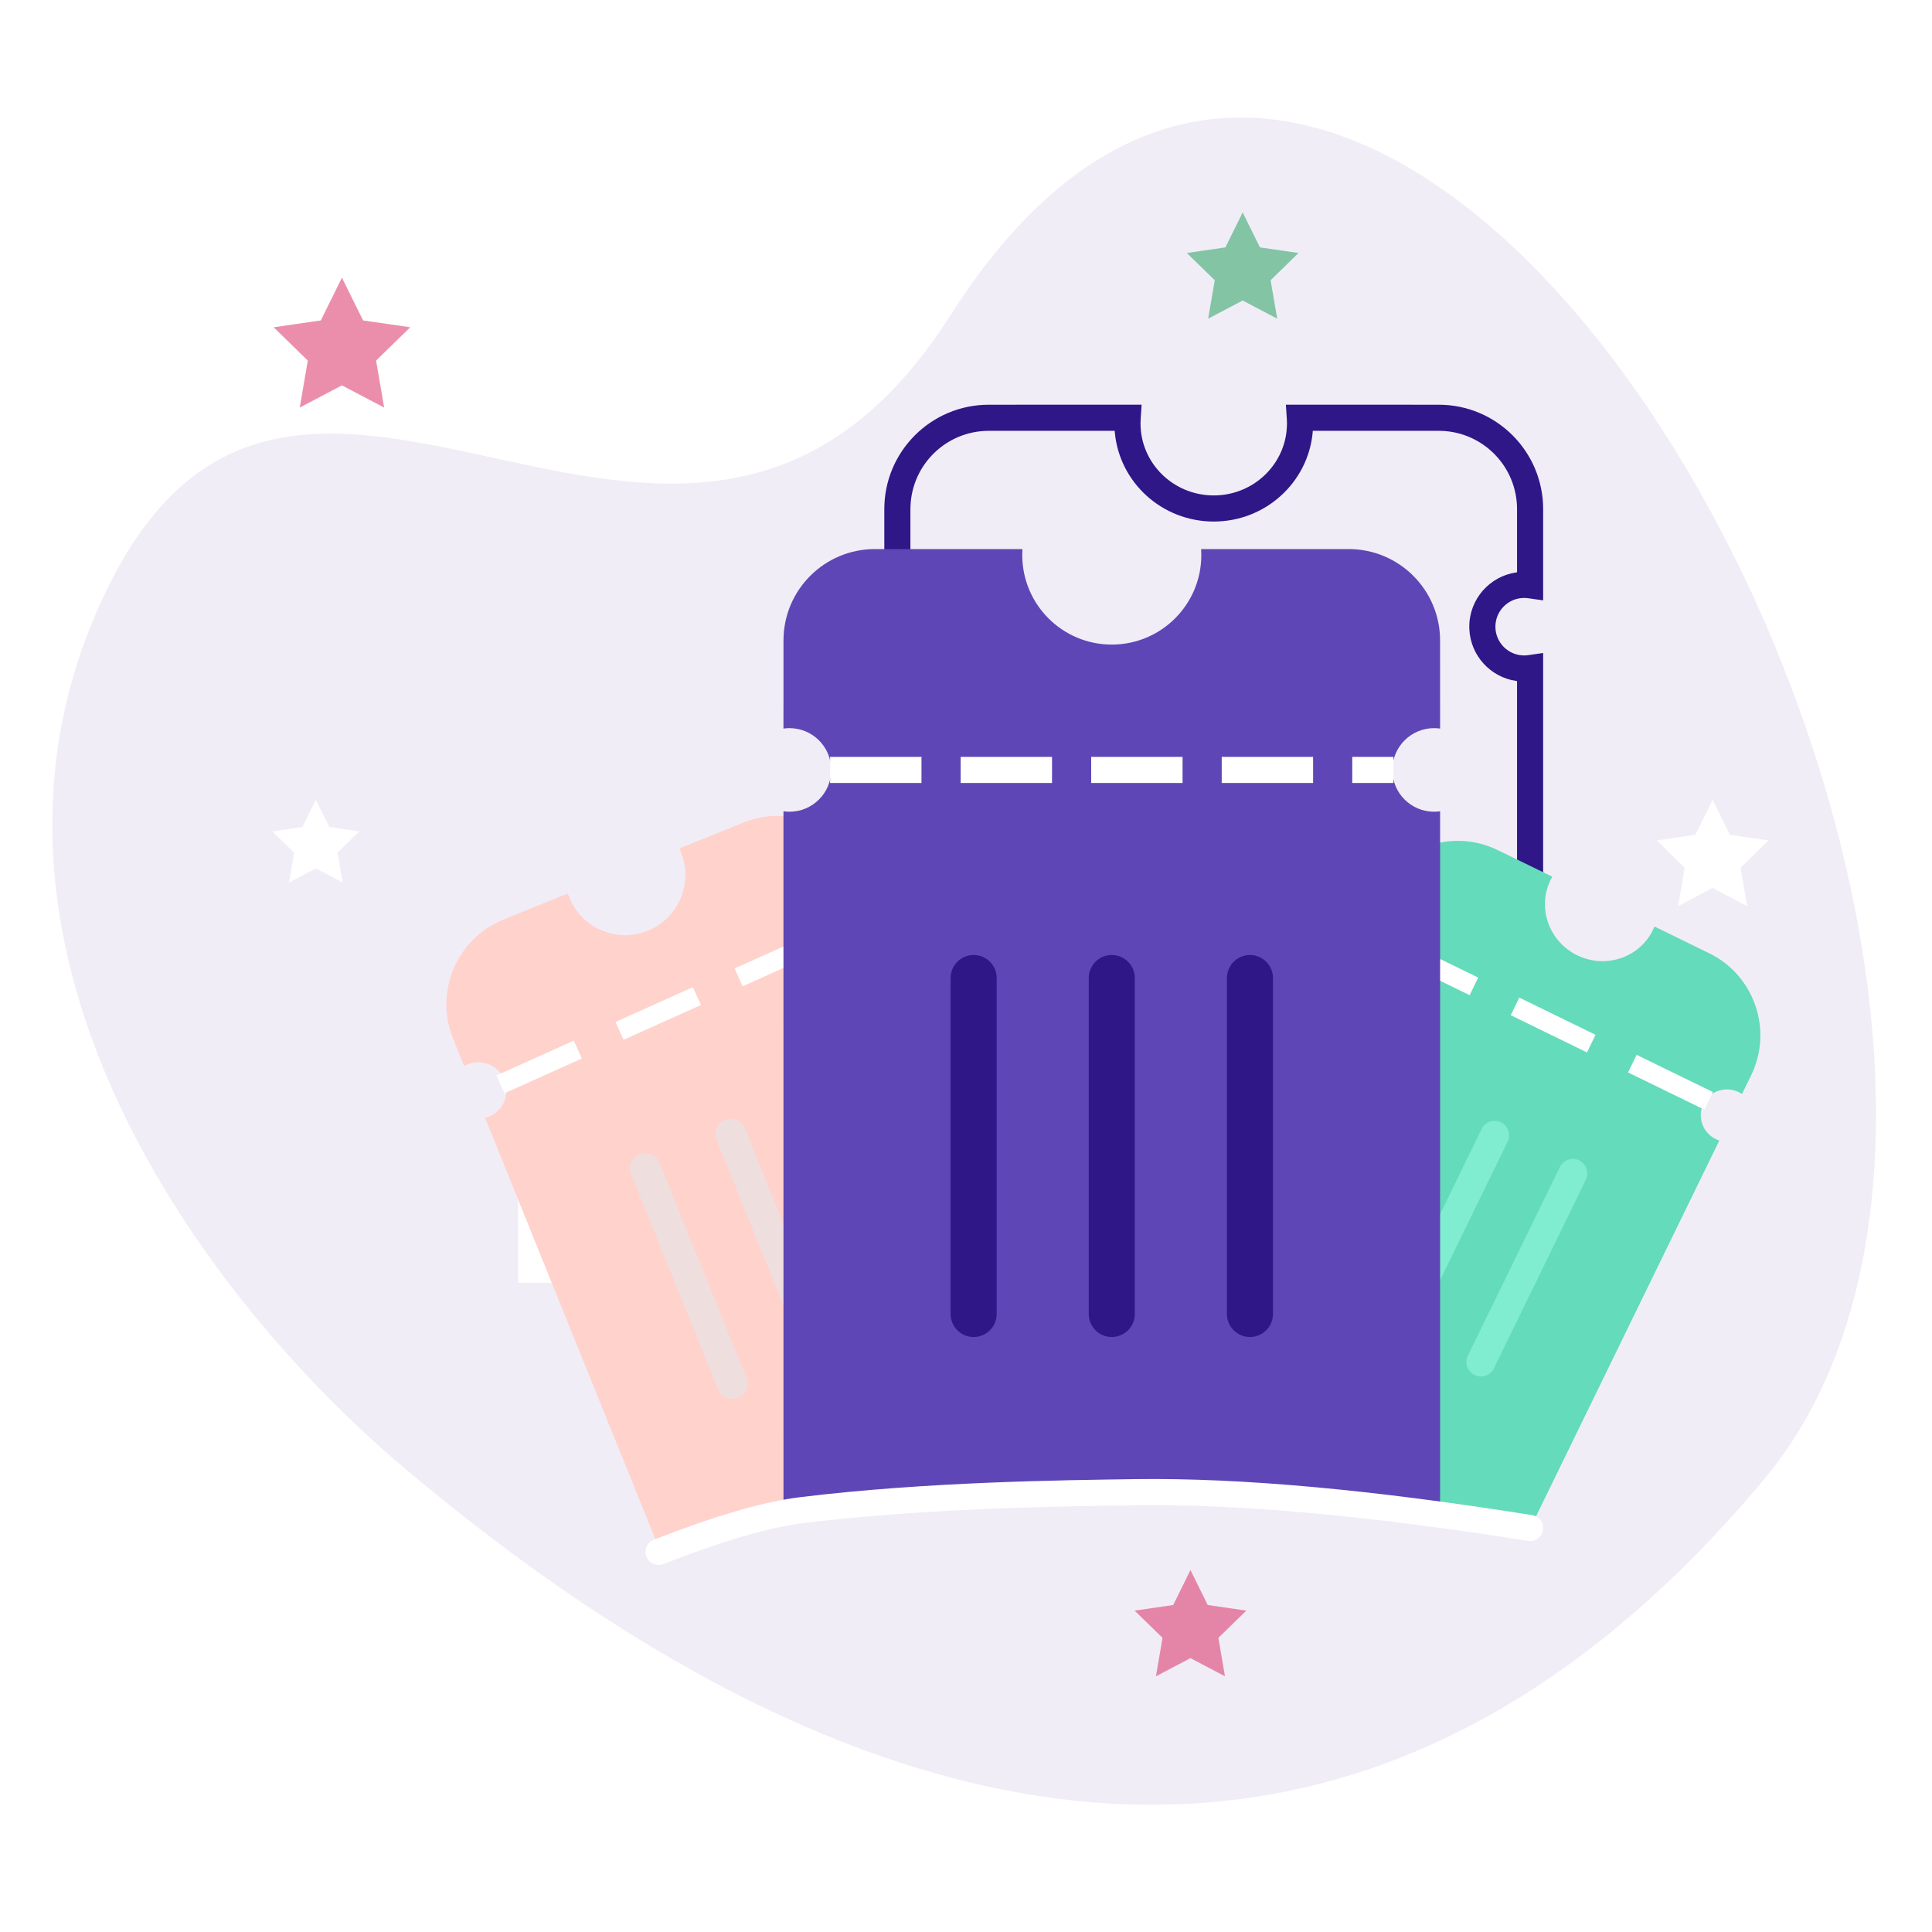 <?xml version="1.0" encoding="UTF-8"?>
<svg width="60px" height="60px" viewBox="0 0 60 60" version="1.1" xmlns="http://www.w3.org/2000/svg" xmlns:xlink="http://www.w3.org/1999/xlink">
    <title>71B0AC34-B125-4A31-93BA-FDB6CEA7DC3D</title>
    <defs>
        <path d="M41.874,29.774 L37.597,29.774 L38.409,29.12 C38.656,28.921 38.698,28.556 38.503,28.304 C38.308,28.052 37.949,28.009 37.702,28.208 C37.702,28.208 36.291,29.396 35.619,29.886 C35.165,30.218 34.741,30.625 34.741,31.23 L34.741,32.624 C34.741,33.473 35.418,34.164 36.25,34.164 C36.861,34.164 38.371,34.164 38.939,34.164 C39.253,34.164 39.509,33.903 39.509,33.582 C39.509,33.373 39.4,33.191 39.238,33.088 L39.423,33.088 C39.738,33.088 39.993,32.828 39.993,32.507 C39.993,32.298 39.885,32.115 39.722,32.013 L39.85,32.013 C40.165,32.013 40.42,31.752 40.42,31.431 C40.42,31.222 40.312,31.039 40.15,30.937 L41.874,30.937 C42.188,30.937 42.443,30.677 42.443,30.356 C42.443,30.035 42.188,29.774 41.874,29.774 Z" id="path-1"></path>
        <filter x="-38.9%" y="-49.3%" width="177.9%" height="198.7%" filterUnits="objectBoundingBox" id="filter-2">
            <feOffset dx="0" dy="0" in="SourceAlpha" result="shadowOffsetOuter1"></feOffset>
            <feGaussianBlur stdDeviation="1" in="shadowOffsetOuter1" result="shadowBlurOuter1"></feGaussianBlur>
            <feColorMatrix values="0 0 0 0 0.834   0 0 0 0 0.829   0 0 0 0 0.841  0 0 0 0.5 0" type="matrix" in="shadowBlurOuter1"></feColorMatrix>
        </filter>
    </defs>
    <g id="Page-1" stroke="none" stroke-width="1" fill="none" fill-rule="evenodd">
        <g id="6.1-Home-Page" transform="translate(-773, -540)">
            <g id="::-Header-::">
                <g id="Group-3" transform="translate(579, 540)">
                    <g id="Tickets" transform="translate(172, 0)">
                        <g id="Icon" transform="translate(22, 0)">
                            <rect id="Rectangle" stroke="#979797" stroke-width="0.5" fill="#D8D8D8" opacity="0" x="0" y="0" width="60" height="60"></rect>
                            <g id=":-Illustration-:" transform="translate(1.622, 3.649)">
                                <path d="M53.152,42.308 C40.737,57.15 25.735,54.401 10.978,41.98 C4.629,36.635 -3.133,26.042 1.312,15.505 C7.199,1.552 19.468,19.394 27.907,6.124 C41.917,-15.907 65.566,27.466 53.152,42.308 Z M25.416,32.137 L16.497,32.137 L16.497,32.947 L14.47,32.947 L14.47,36.191 L23.389,36.191 L23.389,35.379 L25.416,35.38 L25.416,32.137 Z" id="Combined-Shape" fill="#A88FCD" opacity="0.157"></path>
                                <polygon id="Star" fill="#D81E5B" opacity="0.5" points="8.997 8.319 7.687 9.008 7.937 7.549 6.877 6.515 8.342 6.302 8.997 4.974 9.653 6.302 11.118 6.515 10.058 7.549 10.308 9.008"></polygon>
                                <polygon id="Star" fill="#FFFFFF" points="8.187 23.319 7.353 23.758 7.512 22.829 6.837 22.171 7.77 22.036 8.187 21.191 8.604 22.036 9.536 22.171 8.861 22.829 9.021 23.758"></polygon>
                                <polygon id="Star" fill="#FFFFFF" points="51.565 23.927 50.493 24.491 50.697 23.297 49.83 22.451 51.029 22.277 51.565 21.191 52.101 22.277 53.3 22.451 52.433 23.297 52.637 24.491"></polygon>
                                <polygon id="Star" fill="#D81E5B" opacity="0.5" points="35.349 47.846 34.276 48.41 34.481 47.216 33.614 46.37 34.813 46.196 35.349 45.11 35.885 46.196 37.084 46.37 36.216 47.216 36.421 48.41"></polygon>
                                <polygon id="Star" fill="#179C55" opacity="0.5" points="36.97 5.684 35.898 6.248 36.103 5.054 35.235 4.208 36.434 4.034 36.97 2.947 37.507 4.034 38.705 4.208 37.838 5.054 38.043 6.248"></polygon>
                                <g id="Path" transform="translate(38.592, 31.123) scale(-1, -1) rotate(90) translate(-38.592, -31.123) ">
                                    <use fill="black" fill-opacity="1" filter="url(#filter-2)" xlink:href="#path-1"></use>
                                    <use fill="#FFFFFF" fill-rule="evenodd" xlink:href="#path-1"></use>
                                </g>
                                <g id="tickets" transform="translate(10.946, 8.919)">
                                    <g id="ticket" transform="translate(10.987, 24.114) rotate(-22) translate(-10.987, -24.114) translate(3.487, 13.614)">
                                        <path d="M9.089,-2.3935216e-05 L11.245,0.001 C12.812,0.001 14.083,1.271 14.083,2.838 L14.083,3.763 C14.042,3.758 14,3.754 13.958,3.754 C13.476,3.754 13.085,4.147 13.085,4.63 C13.085,5.114 13.476,5.506 13.958,5.506 C14,5.506 14.042,5.503 14.083,5.497 L14.083,20.021 L0.365,20.021 L0.365,5.497 C0.405,5.503 0.447,5.506 0.49,5.506 C0.972,5.506 1.363,5.114 1.363,4.63 C1.363,4.147 0.972,3.754 0.49,3.754 C0.447,3.754 0.405,3.758 0.365,3.763 L0.365,2.838 C0.365,1.271 1.635,0.001 3.203,0.001 L5.357,-0.001 C5.355,0.041 5.353,0.083 5.353,0.126 C5.353,1.162 6.191,2.003 7.224,2.003 C8.257,2.003 9.094,1.162 9.094,0.126 L9.089,-2.3935216e-05 Z" id="Combined-Shape" fill="#FFD2CC"></path>
                                        <path d="M10.11,8.342 C10.373,8.342 10.587,8.556 10.587,8.819 L10.587,16.022 C10.587,16.286 10.373,16.499 10.11,16.499 C9.847,16.499 9.633,16.286 9.633,16.022 L9.633,8.819 C9.633,8.556 9.847,8.342 10.11,8.342 Z M7.25,8.342 C7.513,8.342 7.726,8.556 7.726,8.819 L7.726,16.022 C7.726,16.286 7.513,16.499 7.25,16.499 C6.987,16.499 6.773,16.286 6.773,16.022 L6.773,8.819 C6.773,8.556 6.987,8.342 7.25,8.342 Z M4.39,8.342 C4.653,8.342 4.866,8.556 4.866,8.819 L4.866,16.022 C4.866,16.286 4.653,16.499 4.39,16.499 C4.126,16.499 3.913,16.286 3.913,16.022 L3.913,8.819 C3.913,8.556 4.126,8.342 4.39,8.342 Z" id="Combined-Shape" fill="#EFDEDE" style="mix-blend-mode: multiply;"></path>
                                        <line x1="1.5" y1="4.699" x2="12.908" y2="4.263" id="Line-3" stroke="#FFFFFF" stroke-width="0.608" stroke-linecap="square" stroke-dasharray="2.027,2.027"></line>
                                    </g>
                                    <path d="M22.857,0.433 L22.886,0 L18.139,0.001 C16.347,0.001 14.895,1.453 14.895,3.244 L14.895,6.078 L15.358,6.011 C15.4,6.005 15.443,6.002 15.486,6.002 C15.979,6.002 16.378,6.402 16.378,6.894 C16.378,7.387 15.979,7.787 15.486,7.787 C15.443,7.787 15.4,7.784 15.358,7.777 L14.895,7.711 L14.895,28.989 L35.356,28.989 L35.356,7.711 L34.893,7.778 C34.851,7.784 34.809,7.787 34.765,7.787 C34.273,7.787 33.873,7.387 33.873,6.894 C33.873,6.402 34.273,6.002 34.765,6.002 C34.809,6.002 34.851,6.005 34.893,6.011 L35.356,6.077 L35.356,3.244 C35.356,1.453 33.904,0.001 32.113,0.001 L27.366,0 L27.395,0.433 C27.398,0.482 27.4,0.532 27.4,0.582 C27.4,1.816 26.383,2.818 25.126,2.818 C23.869,2.818 22.852,1.816 22.852,0.582 C22.852,0.532 22.853,0.482 22.857,0.433 Z M28.202,0.811 L32.113,0.812 L32.204,0.813 C33.505,0.861 34.545,1.931 34.545,3.244 L34.545,5.205 L34.514,5.21 C33.693,5.331 33.062,6.039 33.062,6.894 L33.064,6.979 C33.105,7.796 33.72,8.461 34.514,8.579 L34.545,8.583 L34.545,28.178 L15.706,28.178 L15.705,8.583 L15.738,8.579 C16.559,8.457 17.189,7.749 17.189,6.894 L17.187,6.809 C17.147,5.993 16.532,5.327 15.738,5.21 L15.705,5.205 L15.706,3.244 L15.708,3.153 C15.756,1.852 16.826,0.812 18.139,0.812 L22.05,0.811 L22.055,0.876 C22.205,2.422 23.523,3.629 25.126,3.629 C26.728,3.629 28.047,2.422 28.197,0.876 L28.202,0.811 Z" id="Combined-Shape" fill="#2F1788"></path>
                                    <g id="ticket" transform="translate(32.585, 24.205) scale(-1, 1) rotate(-26) translate(-32.585, -24.205) translate(25.585, 14.205)">
                                        <path d="M4.908,0.08 C4.905,0.119 4.904,0.158 4.904,0.197 C4.904,1.157 5.696,1.935 6.673,1.935 C7.65,1.935 8.443,1.157 8.443,0.197 L8.437,0.08 L10.323,0.081 C11.891,0.081 13.161,1.352 13.161,2.919 L13.162,3.565 C13.123,3.56 13.084,3.557 13.043,3.557 C12.587,3.557 12.217,3.92 12.217,4.368 C12.217,4.816 12.587,5.179 13.043,5.179 C13.084,5.179 13.123,5.176 13.162,5.171 L13.161,18.619 C9.76,19.107 6.821,19.351 4.344,19.351 C1.868,19.351 0.481,19.107 0.185,18.619 L0.185,5.171 C0.224,5.176 0.263,5.179 0.303,5.179 C0.759,5.179 1.129,4.816 1.129,4.368 C1.129,3.92 0.759,3.557 0.303,3.557 C0.263,3.557 0.224,3.56 0.185,3.565 L0.185,2.919 C0.185,1.352 1.456,0.081 3.023,0.081 L4.908,0.08 Z" id="Combined-Shape" fill="#64DBBA"></path>
                                        <path d="M9.228,7.633 C9.477,7.633 9.678,7.835 9.678,8.084 L9.678,14.598 C9.678,14.847 9.477,15.049 9.228,15.049 C8.979,15.049 8.778,14.847 8.778,14.598 L8.778,8.084 C8.778,7.835 8.979,7.633 9.228,7.633 Z M6.527,7.633 C6.775,7.633 6.977,7.835 6.977,8.084 L6.977,14.598 C6.977,14.847 6.775,15.049 6.527,15.049 C6.278,15.049 6.077,14.847 6.077,14.598 L6.077,8.084 C6.077,7.835 6.278,7.633 6.527,7.633 Z M3.826,7.633 C4.074,7.633 4.276,7.835 4.276,8.084 L4.276,14.598 C4.276,14.847 4.074,15.049 3.826,15.049 C3.577,15.049 3.375,14.847 3.375,14.598 L3.375,8.084 C3.375,7.835 3.577,7.633 3.826,7.633 Z" id="Combined-Shape" fill="#80ECD0" style="mix-blend-mode: multiply;"></path>
                                        <line x1="1.329" y1="4.209" x2="12.081" y2="4.209" id="Line-3" stroke="#FFFFFF" stroke-width="0.608" stroke-linecap="square" stroke-dasharray="2.027,2.027"></line>
                                    </g>
                                    <g id="ticket" transform="translate(11.763, 4.484)">
                                        <path d="M7.422,0.001 C7.418,0.062 7.416,0.123 7.416,0.185 C7.416,1.721 8.661,2.966 10.196,2.966 C11.732,2.966 12.977,1.721 12.977,0.185 C12.977,0.123 12.975,0.062 12.971,0.001 L17.554,0 C19.122,-7.3199655e-16 20.392,1.271 20.392,2.838 L20.393,5.575 C20.332,5.566 20.27,5.561 20.207,5.561 C19.49,5.561 18.909,6.142 18.909,6.859 C18.909,7.576 19.49,8.157 20.207,8.157 C20.27,8.157 20.332,8.152 20.393,8.143 L20.392,29.66 L0.001,29.66 L3.63061668e-05,8.143 C0.061,8.152 0.123,8.157 0.186,8.157 C0.903,8.157 1.484,7.576 1.484,6.859 C1.484,6.142 0.903,5.561 0.186,5.561 C0.123,5.561 0.061,5.566 3.63061668e-05,5.575 L0.001,2.838 C0.001,1.271 1.271,2.8790734e-16 2.838,0 L7.422,0.001 Z" id="Combined-Shape" fill="#5E46B6"></path>
                                        <path d="M14.487,12.606 C14.881,12.606 15.202,12.926 15.202,13.321 L15.202,23.755 C15.202,24.15 14.881,24.47 14.487,24.47 C14.092,24.47 13.772,24.15 13.772,23.755 L13.772,13.321 C13.772,12.926 14.092,12.606 14.487,12.606 Z M10.196,12.606 C10.591,12.606 10.911,12.926 10.911,13.321 L10.911,23.755 C10.911,24.15 10.591,24.47 10.196,24.47 C9.801,24.47 9.481,24.15 9.481,23.755 L9.481,13.321 C9.481,12.926 9.801,12.606 10.196,12.606 Z M5.906,12.606 C6.301,12.606 6.621,12.926 6.621,13.321 L6.621,23.755 C6.621,24.15 6.301,24.47 5.906,24.47 C5.511,24.47 5.191,24.15 5.191,23.755 L5.191,13.321 C5.191,12.926 5.511,12.606 5.906,12.606 Z" id="Combined-Shape" fill="#2F1788"></path>
                                        <line x1="1.854" y1="6.859" x2="18.538" y2="6.859" id="Line-3" stroke="#FFFFFF" stroke-width="0.811" stroke-linecap="square" stroke-dasharray="2.027,2.027"></line>
                                    </g>
                                    <path d="M7.886,35.627 C9.755,34.896 11.238,34.463 12.335,34.33 C16.246,33.852 20.444,33.805 22.716,33.773 C25.944,33.729 30.022,34.1 34.951,34.886" id="Path-2" stroke="#FFFFFF" stroke-width="0.811" stroke-linecap="round"></path>
                                </g>
                            </g>
                        </g>
                    </g>
                </g>
            </g>
        </g>
    </g>
</svg>